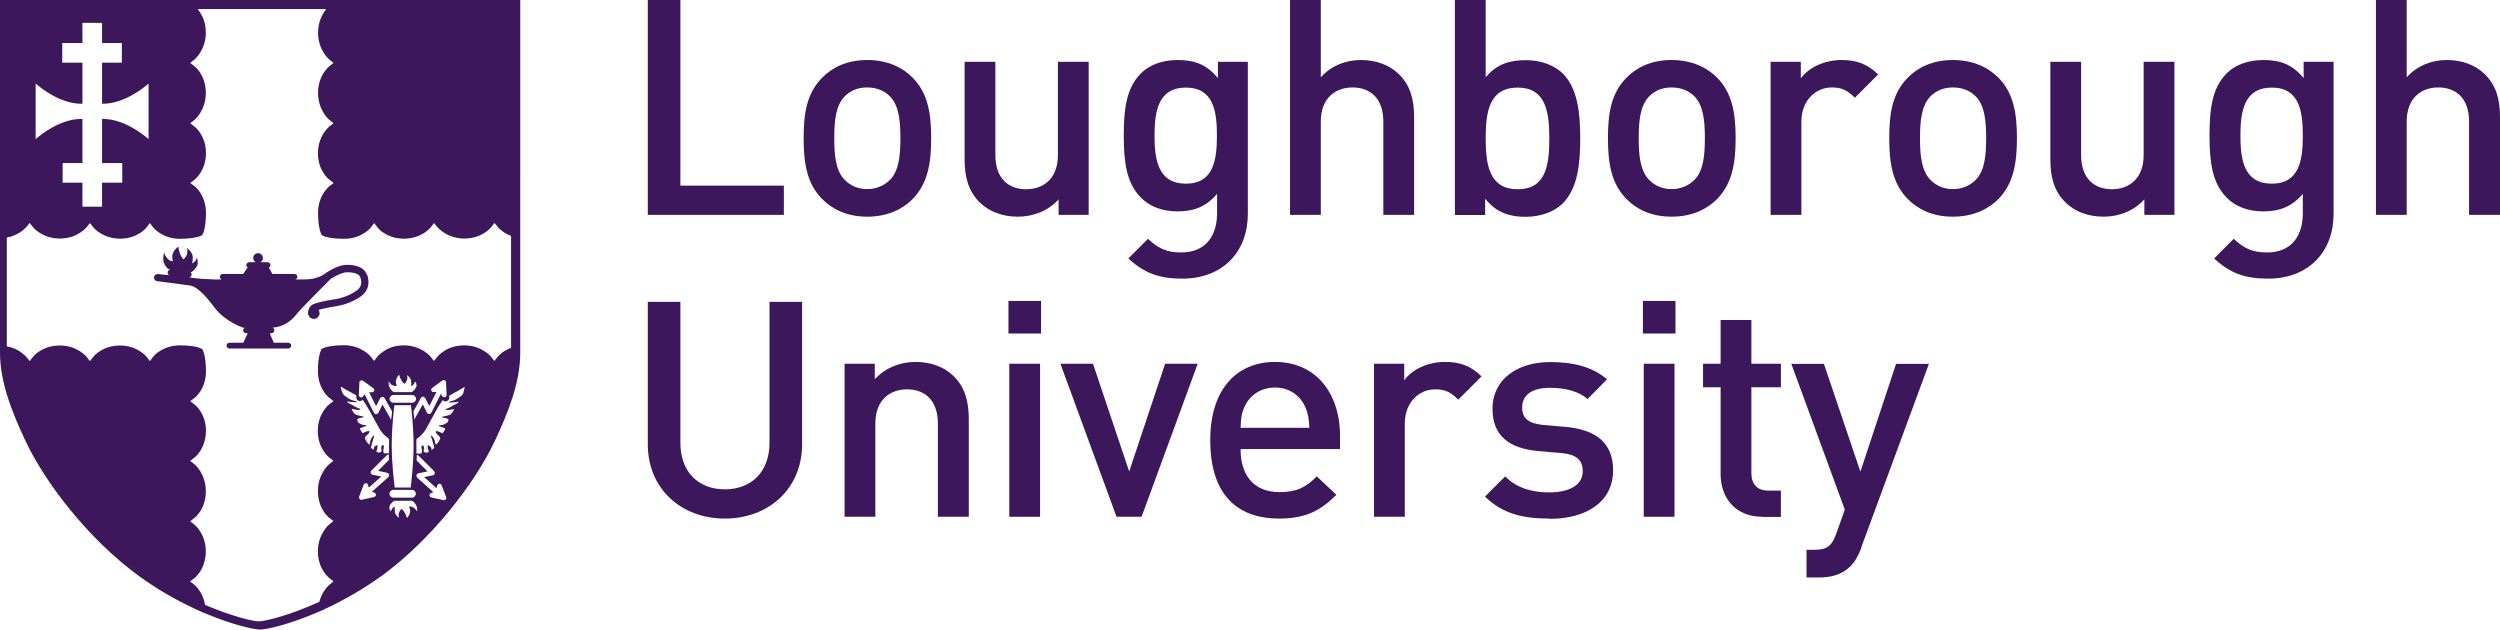 <?xml version="1.0" encoding="UTF-8"?> <svg xmlns="http://www.w3.org/2000/svg" id="Layer_2" viewBox="0 0 179.53 45.21"><defs><style>.cls-1{fill:#3c175c;}</style></defs><g id="Layer_1-2"><g id="loughborough-university"><path class="cls-1" d="m24.03,0H0v25.31c0,2.15.86,4.28,1.8,6.29,1.47,3.15,4.61,7.15,8.13,9.73.23.17.47.33.7.49.08.06.16.1.24.16.15.1.31.2.46.3.1.06.19.11.28.17.14.08.27.16.41.24.1.06.2.11.3.17.13.07.25.14.38.21.1.05.2.11.3.16.12.06.24.12.36.18.1.05.2.1.3.15.12.06.24.11.36.17.09.04.19.09.28.13.19.09.38.17.57.24,1.92.8,3.4,1.11,3.82,1.11h0s0,0,0,0,0,0,0,0h0c.45,0,2.12-.37,4.25-1.3.15-.06.3-.13.44-.2.05-.02.1-.05.15-.07.14-.07.28-.13.42-.2.07-.03.14-.07.21-.11.16-.08.33-.17.49-.26.16-.08.32-.17.48-.26.09-.05.18-.1.27-.16.14-.08.27-.16.41-.24.09-.05.17-.11.26-.16.15-.09.3-.19.45-.29.08-.05.15-.1.23-.15.22-.15.45-.31.68-.47,3.52-2.58,6.66-6.58,8.13-9.73.94-2.01,1.8-4.14,1.8-6.29V0h-13.32ZM2.56,6c.47.41,1.81,1.44,3.26,1.45h.1v-2.95h-1.45v-1.41h1.45v-1.45h1.41v1.45h1.42v1.41h-1.42v2.95h.11c1.44-.03,2.76-1.04,3.23-1.45v3.99c-.47-.41-1.79-1.42-3.23-1.45h-.11s0,3.17,0,3.17h1.45v1.41h-1.45v1.72h-1.41v-1.72h-1.42v-1.41h1.42v-3.17h-.1c-1.45.01-2.79,1.04-3.26,1.45v-3.99Zm23.15,24.31s-.07-.14-.05-.2c0-.02.02-.03.04-.04.13-.06.38-.1.38-.1.02,0,.03-.01.03-.03,0-.01-.01-.03-.03-.03-.13-.02-.49-.1-.57-.16-.1-.07-.19-.22-.22-.29-.01-.04-.02-.07-.03-.1.12.03.38.08.43.08.06,0,.14-.02.17-.04,0,0,.01,0,.01,0,.01,0,.02-.03,0-.04,0-.02-.02-.02-.04-.02h0s-.09,0-.35-.15c-.13-.08-.23-.13-.31-.17-.11-.06-.18-.09-.2-.12-.01-.02-.03-.05-.04-.08.1.02.3.06.43.06h.24s.03-.01.03-.03c0-.02-.01-.03-.03-.03,0,0-.34-.05-.57-.21-.03-.02-.06-.04-.09-.06-.19-.13-.31-.2-.37-.39-.03-.09-.12-.35-.09-.39,0,0,.01,0,.04.02.12.08.69.4,1.07.6v.14c-.01.12.06.23.17.26.1.03.22,0,.29-.08.26.36.71,1.17.97,1.66.1.18.18.33.23.42.24.41.56.64.63.67.03.02.07.09.06.25-.01.15,0,.7,0,.82-.03.01-.1.03-.16.03-.02,0-.04,0-.07,0-.09,0-.15-.01-.17-.06-.03-.08,0-.34.03-.44,0,0,0-.01,0-.02,0-.02-.04-.08-.09-.08-.02,0-.04,0-.06.04h0c-.03.07-.07.13-.03.27v.03q.04.09-.02.14c-.07.06-.19.08-.28.03-.03-.01-.05-.03-.06-.05,0-.03.01-.07.04-.12.05-.11.04-.29.04-.3,0-.01,0-.02-.02-.03,0,0-.02,0-.03,0-.02,0-.15.07-.19.15-.02.04-.02.08-.03.11,0,.02,0,.06-.01.06-.04,0-.18-.09-.19-.16,0-.05.11-.45.23-.81,0-.01,0-.03-.01-.04-.01,0-.03,0-.04,0,0,0-.15.15-.21.33-.03.09-.04.17-.05.23,0,.03,0,.07-.02.08-.03,0-.08-.02-.18-.16-.13-.17-.16-.3-.15-.35.01-.04.09-.11.15-.17.04-.04.07-.07.1-.1.07-.08.07-.16.07-.16,0,0,0-.02-.01-.02,0,0-.02-.01-.02-.01,0,0-.18.01-.32.09-.05.03-.1.06-.13.06-.01,0-.02,0-.04-.03-.01-.03-.04-.06-.06-.09-.04-.05-.07-.1-.09-.16-.01-.04,0-.06.01-.07.09-.05.42-.15.42-.15.01,0,.02-.02.02-.03,0-.02-.01-.03-.03-.03,0,0-.11-.01-.25-.04-.12-.02-.33-.17-.36-.19m1.33-1.13l.3-.58c.03-.06.09-.09.16-.1.07,0,.12.03.16.09l.53.94v.13c-.02.1-.03.2-.04.31l-.02.18-.62-1.1-.3.59c-.03.06-.09.1-.16.1-.07,0-.13-.04-.16-.1l-.67-1.33-.11.16c-.04.06-.12.08-.19.06-.07-.02-.11-.09-.11-.16l.04-.91s0-.02,0-.03c.01-.05.04-.08.09-.1.05-.03.12-.02.17.01l.74.54c.05.04.08.11.06.17-.02.08-.09.12-.16.12h-.21s.51,1,.51,1Zm1.5-1.49s-.05-.07-.07-.22c-.03-.24.16-.52.23-.56.13.48.36.64.37.64.01,0,.02,0,.03,0,.01,0,.07-.04.16-.24.06-.13.03-.28.01-.37.1.07.27.21.29.4.03.24.02.28,0,.31,0,0,0,.01,0,.02,0,.01,0,.03,0,.04,0,0,.02.01.03.01.06,0,.22-.16.25-.33.02.02.06.07.08.13.03.06.06.18,0,.29-.08.17-.23.3-.32.35h-1.27c-.16-.06-.32-.3-.36-.46-.02-.1-.02-.23-.02-.32.03.06.09.14.17.21.14.12.28.13.34.13.02,0,.03,0,.03,0,.01,0,.02,0,.02-.02,0,0,0-.02,0-.03m2.66.49c-.08,0-.14-.05-.16-.12-.02-.07,0-.14.06-.18l.74-.54s.11-.04.17-.01c.04.02.07.06.09.1,0,.02,0,.03,0,.04l.04.91c0,.07-.04.14-.11.16-.07.02-.15,0-.19-.06l-.12-.16-.67,1.33c-.03.06-.09.1-.16.1-.07,0-.13-.04-.16-.1l-.3-.59-.62,1.1v-.18c-.02-.11-.03-.21-.04-.31v-.13s.52-.94.52-.94c.03-.06.09-.09.15-.09.07,0,.12.04.16.09l.3.58.51-1.01h-.21Zm-2.81.94h1.19c.05.4.19,1.65.19,2.88,0,1.37-.18,2.81-.2,2.97v.06h-1.16v-.06s-.21-1.51-.21-2.97c0-1.25.15-2.53.19-2.88m-.34-.46c0-.16.13-.28.28-.28h1.33c.16,0,.29.13.29.28s-.13.28-.29.28h-1.33c-.16,0-.28-.13-.28-.28m.27,6.54h1.33c.16,0,.28.13.28.28s-.13.28-.28.28h-1.33c-.16,0-.28-.13-.28-.28s.13-.28.28-.28m-.37-.91l-1.17,1.04.18.07c.07.03.11.09.1.16,0,.07-.06.13-.13.15l-.89.2s-.02,0-.03,0c-.05,0-.09-.02-.12-.06-.04-.05-.05-.11-.03-.17l.33-.86c.03-.06.09-.1.15-.1.08,0,.14.05.16.12l.05.2.9-.8-.63-.13c-.06-.01-.11-.06-.13-.12-.02-.06,0-.13.05-.18l1.11-1.1s.04-.03.07-.04l.07-.02v.07c0,.1,0,.21.01.31v.02s-.78.78-.78.78l.65.14c.06.01.12.06.14.13.02.06,0,.13-.05.18m2.06,2.46c-.03-.06-.09-.14-.17-.21-.14-.12-.28-.14-.34-.14-.02,0-.03,0-.04,0,0,0-.02,0-.02.02,0,0,0,.02,0,.03,0,0,.05.07.07.22.03.24-.16.51-.23.56-.13-.48-.36-.64-.37-.64,0,0-.01,0-.02,0s-.01,0-.02,0c0,0-.07.04-.15.24-.06.13-.03.28-.01.38-.1-.07-.27-.21-.29-.4-.03-.24-.02-.28-.01-.31,0,0,0-.02,0-.02,0-.01,0-.03,0-.04,0,0-.02-.01-.03-.01-.06,0-.22.16-.25.33-.02-.02-.06-.07-.08-.13-.02-.06-.06-.18,0-.29.08-.17.23-.3.32-.35h1.27c.16.06.32.3.36.46.02.1.02.23.02.32m2.05-.88s-.08.06-.12.06c-.01,0-.03,0-.03,0l-.89-.2c-.07-.02-.12-.08-.13-.15,0-.07.04-.14.1-.16l.18-.07-1.16-1.04s-.07-.11-.05-.18c.02-.06.07-.11.14-.13l.65-.14-.78-.78v-.02c0-.1,0-.2.01-.31v-.07s.07.02.07.02c.03,0,.06.02.07.04l1.1,1.1s.07.11.05.18c-.02.06-.07.11-.13.12l-.63.13.89.8.05-.2c.02-.07.08-.12.16-.12.07,0,.13.04.15.1l.33.86c.02.06.01.12-.03.17m1.28-7.69c-.06.19-.18.26-.37.39-.03.02-.06.04-.09.06-.23.16-.56.21-.57.21-.02,0-.03.02-.03.03,0,.02.01.03.03.03h.24c.13,0,.33-.04.43-.06-.01.02-.03.05-.04.08-.02.03-.09.07-.2.12-.08.04-.18.09-.31.17-.26.15-.34.15-.35.15h0s-.03,0-.04.01c0,.01,0,.03,0,.04,0,0,0,0,.01,0,.03.01.11.04.17.04.05,0,.31-.05.43-.08,0,.03-.02.06-.03.1-.02.07-.12.21-.22.29-.08.06-.44.14-.57.16-.02,0-.03.02-.03.03,0,.02.01.03.03.03,0,0,.25.04.38.1.02,0,.03.02.04.04.02.06-.03.16-.05.2-.03.02-.24.17-.36.19-.14.03-.25.04-.25.04-.01,0-.03.01-.03.03,0,.01,0,.03.02.03,0,0,.33.1.42.15,0,0,.02.03.01.07-.01.06-.05.11-.09.16-.02.03-.05.06-.06.09-.01.03-.03.03-.04.03-.03,0-.08-.03-.13-.06-.13-.08-.31-.09-.32-.09,0,0-.02,0-.02.01,0,0-.01.01-.01.02,0,0,0,.08.07.16.02.03.06.06.1.1.06.06.13.13.15.17.02.05-.02.18-.15.35-.11.14-.15.16-.18.16,0-.01-.01-.05-.02-.08,0-.06-.02-.14-.05-.23-.06-.18-.2-.32-.21-.33-.01-.01-.03-.01-.04,0-.01,0-.02.02-.01.04.11.35.24.76.23.81-.01.07-.14.16-.19.16,0,0-.01-.04-.01-.06,0-.03-.01-.08-.03-.11-.04-.08-.18-.15-.19-.15,0,0-.02,0-.03,0,0,0-.01.01-.02.03,0,0-.01.19.04.3.03.05.05.1.04.12,0,.02-.02.03-.06.05-.09.04-.21.03-.28-.03q-.05-.04-.02-.14v-.03c.05-.13.01-.19-.02-.25h0s-.04-.05-.06-.05c-.05,0-.08.06-.09.08,0,0,0,.01,0,.02.02.1.06.36.03.44-.02.05-.08.06-.17.06-.02,0-.05,0-.07,0-.06,0-.12-.02-.15-.03,0-.12.01-.67,0-.82-.01-.16.03-.23.06-.25.07-.03.39-.26.63-.67.05-.09.13-.23.23-.42.26-.49.7-1.3.97-1.66.07.08.19.12.29.08.11-.04.19-.14.18-.26v-.14c.37-.19.94-.52,1.06-.6.03-.02.04-.02.04-.02.03.03-.06.3-.09.39m3.42-3.2c-.18.07-.34.15-.47.23-.16.1-.28.2-.36.28-.04.04-.07.07-.08.09-.01.01-.02.02-.02.02,0,0,0,0,0,0h0s0,0,0,0l-.26.32-.26-.33s-.66-.79-1.9-.79c-.65,0-1.13.2-1.45.41-.16.1-.28.2-.36.28-.04.04-.07.07-.09.09,0,.01-.01.02-.02.02,0,0,0,0,0,0h0s0,0,0,0l-.26.32-.26-.33s-.66-.79-1.9-.79c-.65,0-1.12.2-1.43.41-.16.1-.27.2-.35.27-.04.04-.06.07-.08.08,0,.01-.01.02-.02.02,0,0,0,0,0,0l-.26.34-.26-.34s-.66-.79-1.9-.79c-.69,0-1.12.09-1.36.16-.12.04-.19.08-.23.1,0,0-.01,0-.01,0-.06.1-.27.52-.27,1.6,0,.65.2,1.12.4,1.44.1.16.2.28.28.35.04.04.07.07.08.08.01,0,.02.01.02.02,0,0,0,0,0,0l.34.26-.34.26h0s-.79.63-.79,1.88c0,.65.2,1.12.41,1.44.1.16.2.28.28.35.04.04.07.07.08.08.01,0,.02.02.02.02,0,0,0,0,0,0l.33.26-.32.26s-.8.68-.79,1.92c0,.65.2,1.12.4,1.44.1.16.2.28.28.35.04.04.07.07.08.08.01,0,.02.02.02.02,0,0,0,0,0,0h0s.33.26.33.26l-.32.26s-.8.67-.79,1.92c0,.65.2,1.13.41,1.44.1.16.2.28.28.35l.08.08s.02.01.02.02c0,0,0,0,0,0h0s.33.26.33.26l-.32.26s-.5.44-.7,1.21c-2.18.99-3.92,1.4-4.35,1.4h0c-.39,0-1.91-.35-3.85-1.18-.16-.92-.72-1.4-.75-1.43l-.33-.26.33-.25s0,0,0,0c0,0,.01,0,.02-.02.02-.02.05-.05.09-.08.07-.08.17-.19.28-.35.2-.32.4-.79.41-1.44,0-1.25-.77-1.9-.8-1.92l-.32-.26.33-.26s0,0,0,0c0,0,.01,0,.02-.02.02-.02.05-.04.09-.08.07-.08.17-.19.28-.35.2-.32.4-.79.4-1.44,0-1.23-.75-1.89-.79-1.92l-.33-.26.33-.26s0,0,0,0c0,0,.01,0,.02-.02.02-.02.05-.05.09-.08.07-.08.17-.19.28-.35.2-.32.4-.79.41-1.44,0-1.25-.77-1.87-.79-1.88l-.34-.26.34-.26s0,0,0,0c0,0,.01,0,.02-.02.02-.02.05-.05.09-.08.07-.08.17-.19.28-.35.2-.32.4-.79.4-1.44,0-1.08-.21-1.5-.27-1.6,0,0,0,0-.01,0-.04-.02-.11-.06-.23-.1-.24-.08-.67-.16-1.36-.16-1.23,0-1.87.75-1.9.79l-.26.34-.26-.34s0,0,0,0c0,0,0-.01-.02-.02-.02-.02-.04-.05-.08-.08-.07-.07-.19-.17-.35-.27-.31-.2-.78-.41-1.43-.41-1.24,0-1.87.75-1.9.79l-.26.33-.26-.32h0s0,0,0,0c0,0,0,0,0,0,0,0,0-.01-.02-.02-.02-.02-.05-.05-.08-.09-.08-.07-.2-.17-.36-.28-.32-.2-.8-.41-1.45-.41-1.24,0-1.87.75-1.9.79l-.26.33-.26-.32h0s0,0,0,0c0,0,0,0,0,0,0,0-.01-.01-.02-.02-.02-.02-.05-.05-.09-.09-.08-.07-.2-.17-.36-.28-.23-.14-.53-.28-.91-.35v-7.81c.38-.07.68-.21.91-.35.16-.1.28-.2.36-.28.04-.04.07-.07.09-.08,0-.01.01-.02.02-.02,0,0,0,0,0,0h0s0,0,0,0l.26-.32.26.33s.66.79,1.9.79c.65,0,1.13-.2,1.45-.41.16-.1.28-.2.36-.28.04-.04.07-.07.08-.08.01-.01.02-.02.02-.02,0,0,0,0,0,0h0s0,0,0,0l.26-.32.26.33s.66.79,1.9.79c.65,0,1.12-.2,1.43-.4.16-.1.27-.2.35-.27.04-.04.06-.07.08-.09,0,0,.01-.02.02-.02t0,0l.26-.34.26.34s.66.79,1.9.79c.69,0,1.12-.09,1.36-.16.12-.04.19-.08.23-.1,0,0,0,0,.01,0,.06-.1.27-.52.27-1.6,0-.65-.2-1.12-.4-1.44-.1-.16-.2-.28-.28-.35-.04-.04-.07-.07-.09-.08,0,0-.02-.01-.02-.02,0,0,0,0,0,0l-.34-.26.34-.26s.79-.63.79-1.88c0-.65-.2-1.12-.41-1.44-.1-.16-.2-.28-.28-.35-.04-.04-.07-.07-.09-.08,0,0-.02-.01-.02-.02,0,0,0,0,0,0l-.33-.26.33-.26s.8-.69.79-1.92c0-.65-.2-1.12-.4-1.44-.1-.16-.2-.28-.28-.35-.04-.04-.07-.07-.09-.08,0,0-.02-.01-.02-.02,0,0,0,0,0,0l-.33-.26.32-.26s.8-.67.8-1.92c0-.65-.2-1.12-.41-1.44-.06-.1-.12-.18-.18-.25h9.24c-.06.07-.12.15-.18.25-.2.32-.4.79-.41,1.44,0,1.25.78,1.91.79,1.92l.32.26-.33.26s0,0,0,0c0,0-.01,0-.02.02-.02.02-.05.04-.08.08-.07.08-.17.19-.28.35-.2.32-.4.79-.4,1.44,0,1.23.75,1.89.79,1.92l.32.26-.33.26s0,0,0,0c0,0-.01,0-.02.02-.02.02-.05.04-.08.08-.07.08-.17.19-.28.35-.2.32-.4.79-.41,1.44,0,1.25.77,1.87.79,1.88h0l.34.26-.34.26s0,0,0,0c0,0-.01,0-.02.02-.02.02-.05.05-.08.08-.07.08-.17.19-.28.35-.2.32-.4.79-.4,1.44,0,1.08.21,1.5.27,1.6,0,0,0,0,.01,0,.04.02.11.06.23.1.24.08.67.16,1.36.16,1.23,0,1.87-.75,1.9-.79l.26-.34.26.34s0,0,0,0c0,0,0,.01.02.02.02.02.04.05.08.09.07.07.19.17.35.27.31.2.78.4,1.43.4,1.23,0,1.87-.75,1.9-.79l.26-.33.26.32h0s0,0,0,0c0,0,0,0,0,0,0,0,0,.01.02.02.02.02.05.05.09.08.08.07.2.17.36.28.32.2.8.41,1.45.41,1.24,0,1.87-.75,1.9-.79l.26-.33.26.32h0s0,0,0,0c0,0,0,0,0,0,0,0,0,.01.02.02.02.02.05.05.08.08.08.07.2.17.36.28.13.08.29.16.47.23v8.06Zm-10.33-5.26c.07.18.1.36.1.54,0,.39-.18.74-.49.98-.25.19-.92.61-1.84.75-.4.06-.73.13-.98.19-.11.02-.19.05-.27.08.04.06.07.15.07.23,0,.23-.19.41-.41.41s-.42-.18-.42-.41c0,0,0-.01,0-.02h0c.01-.24.09-.41.26-.56.07-.05.14-.07.23-.11.09-.03.21-.07.35-.1.28-.07.65-.15,1.09-.21.8-.12,1.42-.51,1.6-.65.2-.16.29-.34.29-.58,0-.11-.02-.23-.07-.36-.04-.11-.14-.2-.31-.26-.16-.06-.38-.09-.54-.09-.05,0-.1,0-.14,0-.35.03-.79.26-1.14.48,0,0-2.15,2.16-2.37,2.44-.21.28-.76.98-1.8,1.06.08.03.13.11.13.19,0,.11-.09.21-.21.21h-.12l.29.68h1.04c.11,0,.21.09.21.21s-.09.21-.21.21h-4.22c-.11,0-.21-.09-.21-.21s.09-.21.21-.21h.99l.32-.68h-.12c-.11,0-.21-.09-.21-.21,0-.08.05-.15.12-.18-.05,0-.09,0-.09,0,0,0-1.31-.41-2.1-1.47-.24-.32-1.04-1.41-1.7-1.56-.47-.07-2.39-.32-2.4-.32-.14-.01-.24-.14-.23-.28.01-.14.14-.24.28-.23,0,0,.35.04.81.08-.07-.04-.12-.12-.11-.21.01-.1.09-.17.18-.18h0c-.24-.04-.47-.44-.49-.68-.03-.24.05-.56.05-.56,0,0,.04.2.23.42.18.22.41.21.41.21,0,0-.04-.06-.05-.31-.04-.35.43-.81.44-.7.09.63.36.87.36.87,0,0,.08-.03.21-.26.13-.23.05-.55.05-.55,0,0,.4.28.41.65,0,.37-.03.38-.05.43-.02.08.29-.12.34-.37.02-.11.13.43.01.6-.16.25-.33.42-.44.42h-.02c.06.05.09.11.08.19-.01.11-.1.18-.2.18.09.01.17.02.25.04.35.06,1.03.1,1.64.12h.48c-.08-.03-.14-.1-.14-.19,0-.11.09-.21.21-.21h1.46l.32-.46c-.05-.04-.09-.1-.09-.17,0-.11.09-.21.21-.21h.46c-.1-.06-.18-.17-.18-.3,0-.19.16-.35.35-.35s.35.16.35.35c0,.13-.07.24-.18.3h.51c.11,0,.21.09.21.21,0,.08-.04.14-.11.18l.25.45h1.58c.11,0,.21.09.21.21,0,.09-.06.16-.14.19.53,0,.91-.01,1.01-.02.37-.03.7-.16.95-.29.09-.06.2-.14.31-.21.37-.23.85-.49,1.33-.53.06,0,.12,0,.19,0,.21,0,.47.03.72.12.25.09.5.26.61.56"></path><polygon class="cls-1" points="46.52 15.43 46.52 0 48.86 0 48.86 13.33 56.29 13.33 56.29 15.43 46.52 15.43"></polygon><path class="cls-1" d="m65.57,14.26c-.71.74-1.8,1.3-3.29,1.3s-2.56-.56-3.27-1.3c-1.04-1.08-1.3-2.47-1.3-4.34s.26-3.23,1.3-4.31c.71-.74,1.78-1.3,3.27-1.3s2.58.56,3.29,1.3c1.04,1.08,1.3,2.47,1.3,4.31s-.26,3.25-1.3,4.34m-1.67-7.35c-.41-.41-.98-.63-1.63-.63s-1.19.22-1.6.63c-.67.67-.76,1.82-.76,3.01s.09,2.34.76,3.01c.41.41.96.65,1.6.65s1.21-.24,1.63-.65c.67-.67.76-1.82.76-3.01s-.09-2.34-.76-3.01"></path><path class="cls-1" d="m76.02,15.43v-1.11c-.76.83-1.82,1.24-2.93,1.24s-2.06-.37-2.71-1c-.84-.82-1.11-1.86-1.11-3.1v-7.02h2.21v6.7c0,1.71.97,2.45,2.21,2.45s2.28-.76,2.28-2.45v-6.7h2.21v10.99h-2.17Z"></path><path class="cls-1" d="m84.91,20.01c-1.67,0-2.73-.39-3.88-1.45l1.41-1.41c.69.65,1.3.98,2.38.98,1.86,0,2.58-1.32,2.58-2.8v-1.41c-.8.95-1.71,1.26-2.84,1.26s-2.02-.37-2.62-.98c-1.06-1.06-1.24-2.6-1.24-4.47s.17-3.4,1.24-4.47c.61-.61,1.54-.95,2.64-.95,1.17,0,2.06.3,2.88,1.3v-1.17h2.15v10.93c0,2.69-1.78,4.64-4.71,4.64m.26-13.72c-1.99,0-2.25,1.71-2.25,3.45s.26,3.45,2.25,3.45,2.23-1.71,2.23-3.45-.24-3.45-2.23-3.45"></path><path class="cls-1" d="m99.34,15.43v-6.7c0-1.71-.98-2.45-2.21-2.45s-2.28.76-2.28,2.45v6.7h-2.21V0h2.21v5.55c.74-.82,1.76-1.24,2.88-1.24s2.06.37,2.71,1c.85.82,1.11,1.86,1.11,3.1v7.02h-2.21Z"></path><path class="cls-1" d="m112.24,14.59c-.61.61-1.58.98-2.69.98-1.17,0-2.08-.3-2.9-1.3v1.17h-2.17V0h2.21v5.55c.8-.95,1.71-1.23,2.88-1.23,1.11,0,2.06.37,2.67.97,1.06,1.08,1.24,2.84,1.24,4.64s-.17,3.58-1.24,4.66m-3.25-8.3c-2.02,0-2.3,1.69-2.3,3.64s.28,3.66,2.3,3.66,2.27-1.71,2.27-3.66-.28-3.64-2.27-3.64"></path><path class="cls-1" d="m123.34,14.26c-.72.74-1.8,1.3-3.3,1.3s-2.56-.56-3.27-1.3c-1.04-1.08-1.3-2.47-1.3-4.34s.26-3.23,1.3-4.31c.71-.74,1.78-1.3,3.27-1.3s2.58.56,3.3,1.3c1.04,1.08,1.3,2.47,1.3,4.31s-.26,3.25-1.3,4.34m-1.67-7.35c-.41-.41-.98-.63-1.63-.63s-1.19.22-1.6.63c-.67.67-.76,1.82-.76,3.01s.09,2.34.76,3.01c.41.41.95.65,1.6.65s1.21-.24,1.63-.65c.67-.67.76-1.82.76-3.01s-.09-2.34-.76-3.01"></path><path class="cls-1" d="m133.2,7.02c-.5-.5-.89-.74-1.65-.74-1.19,0-2.19.95-2.19,2.47v6.68h-2.21V4.44h2.17v1.19c.56-.78,1.69-1.32,2.93-1.32,1.06,0,1.87.28,2.62,1.04l-1.67,1.67Z"></path><path class="cls-1" d="m143.54,14.26c-.72.74-1.8,1.3-3.3,1.3s-2.56-.56-3.27-1.3c-1.04-1.08-1.3-2.47-1.3-4.34s.26-3.23,1.3-4.31c.71-.74,1.78-1.3,3.27-1.3s2.58.56,3.3,1.3c1.04,1.08,1.3,2.47,1.3,4.31s-.26,3.25-1.3,4.34m-1.67-7.35c-.41-.41-.98-.63-1.63-.63s-1.19.22-1.6.63c-.67.67-.76,1.82-.76,3.01s.09,2.34.76,3.01c.41.41.95.65,1.6.65s1.21-.24,1.63-.65c.67-.67.76-1.82.76-3.01s-.09-2.34-.76-3.01"></path><path class="cls-1" d="m153.99,15.43v-1.11c-.76.83-1.82,1.24-2.93,1.24s-2.06-.37-2.71-1c-.85-.82-1.11-1.86-1.11-3.1v-7.02h2.21v6.7c0,1.71.98,2.45,2.21,2.45s2.28-.76,2.28-2.45v-6.7h2.21v10.99h-2.17Z"></path><path class="cls-1" d="m162.88,20.01c-1.67,0-2.73-.39-3.88-1.45l1.41-1.41c.69.65,1.3.98,2.38.98,1.87,0,2.58-1.32,2.58-2.8v-1.41c-.8.95-1.71,1.26-2.84,1.26s-2.02-.37-2.62-.98c-1.06-1.06-1.24-2.6-1.24-4.47s.17-3.4,1.24-4.47c.61-.61,1.54-.95,2.64-.95,1.17,0,2.06.3,2.88,1.3v-1.17h2.15v10.93c0,2.69-1.78,4.64-4.7,4.64m.26-13.72c-1.99,0-2.25,1.71-2.25,3.45s.26,3.45,2.25,3.45,2.23-1.71,2.23-3.45-.24-3.45-2.23-3.45"></path><path class="cls-1" d="m177.31,15.43v-6.7c0-1.71-.98-2.45-2.21-2.45s-2.27.76-2.27,2.45v6.7h-2.21V0h2.21v5.55c.74-.82,1.76-1.24,2.88-1.24s2.06.37,2.71,1c.85.82,1.11,1.86,1.11,3.1v7.02h-2.21Z"></path><path class="cls-1" d="m52.05,37.24c-3.14,0-5.53-2.15-5.53-5.33v-10.23h2.34v10.12c0,2.06,1.26,3.34,3.19,3.34s3.21-1.28,3.21-3.34v-10.12h2.34v10.23c0,3.19-2.41,5.33-5.55,5.33"></path><path class="cls-1" d="m67.35,37.11v-6.7c0-1.71-.98-2.45-2.21-2.45s-2.28.76-2.28,2.45v6.7h-2.21v-10.99h2.17v1.11c.76-.82,1.82-1.24,2.93-1.24s2.06.37,2.71,1c.85.82,1.11,1.86,1.11,3.1v7.02h-2.21Z"></path><path class="cls-1" d="m72.42,21.61h2.34v2.34h-2.34v-2.34Zm.06,4.51h2.21v10.99h-2.21v-10.99Z"></path><polygon class="cls-1" points="81.98 37.11 80.18 37.11 76.15 26.12 78.49 26.12 81.09 33.86 83.67 26.12 86.01 26.12 81.98 37.11"></polygon><path class="cls-1" d="m89.09,32.26c0,1.91.98,3.08,2.8,3.08,1.24,0,1.89-.35,2.67-1.13l1.41,1.32c-1.13,1.13-2.19,1.71-4.12,1.71-2.75,0-4.94-1.45-4.94-5.64,0-3.58,1.84-5.61,4.66-5.61s4.66,2.12,4.66,5.33v.93h-7.13Zm4.64-3.04c-.37-.82-1.13-1.39-2.17-1.39s-1.82.56-2.19,1.39c-.22.48-.26.82-.28,1.5h4.94c-.04-.67-.09-1.02-.3-1.5"></path><path class="cls-1" d="m104.72,28.7c-.5-.5-.89-.74-1.65-.74-1.19,0-2.19.95-2.19,2.47v6.68h-2.21v-10.99h2.17v1.19c.56-.78,1.69-1.32,2.93-1.32,1.06,0,1.86.28,2.62,1.04l-1.67,1.67Z"></path><path class="cls-1" d="m111.26,37.24c-1.8,0-3.32-.3-4.62-1.58l1.45-1.45c.89.91,2.08,1.15,3.16,1.15,1.37,0,2.41-.48,2.41-1.52,0-.76-.41-1.19-1.47-1.3l-1.76-.15c-2.08-.2-3.25-1.11-3.25-3.03,0-2.17,1.84-3.36,4.14-3.36,1.67,0,3.06.35,4.08,1.24l-1.39,1.41c-.69-.58-1.67-.8-2.71-.8-1.35,0-1.99.56-1.99,1.41,0,.76.43,1.15,1.52,1.26l1.54.13c2.28.19,3.47,1.19,3.47,3.12,0,2.3-1.95,3.49-4.57,3.49"></path><path class="cls-1" d="m117.98,21.61h2.34v2.34h-2.34v-2.34Zm.06,4.51h2.21v10.99h-2.21v-10.99Z"></path><path class="cls-1" d="m126.57,37.11c-2.06,0-3.01-1.47-3.01-3.06v-6.24h-1.26v-1.69h1.26v-3.14h2.21v3.14h2.12v1.69h-2.12v6.14c0,.8.39,1.28,1.21,1.28h.91v1.89h-1.32Z"></path><path class="cls-1" d="m133.68,39.3c-.22.61-.48,1.04-.8,1.37-.61.61-1.41.8-2.26.8h-.89v-1.99h.56c.93,0,1.26-.28,1.58-1.17l.61-1.71-3.84-10.47h2.34l2.62,7.74,2.56-7.74h2.36l-4.86,13.18Z"></path></g></g></svg> 